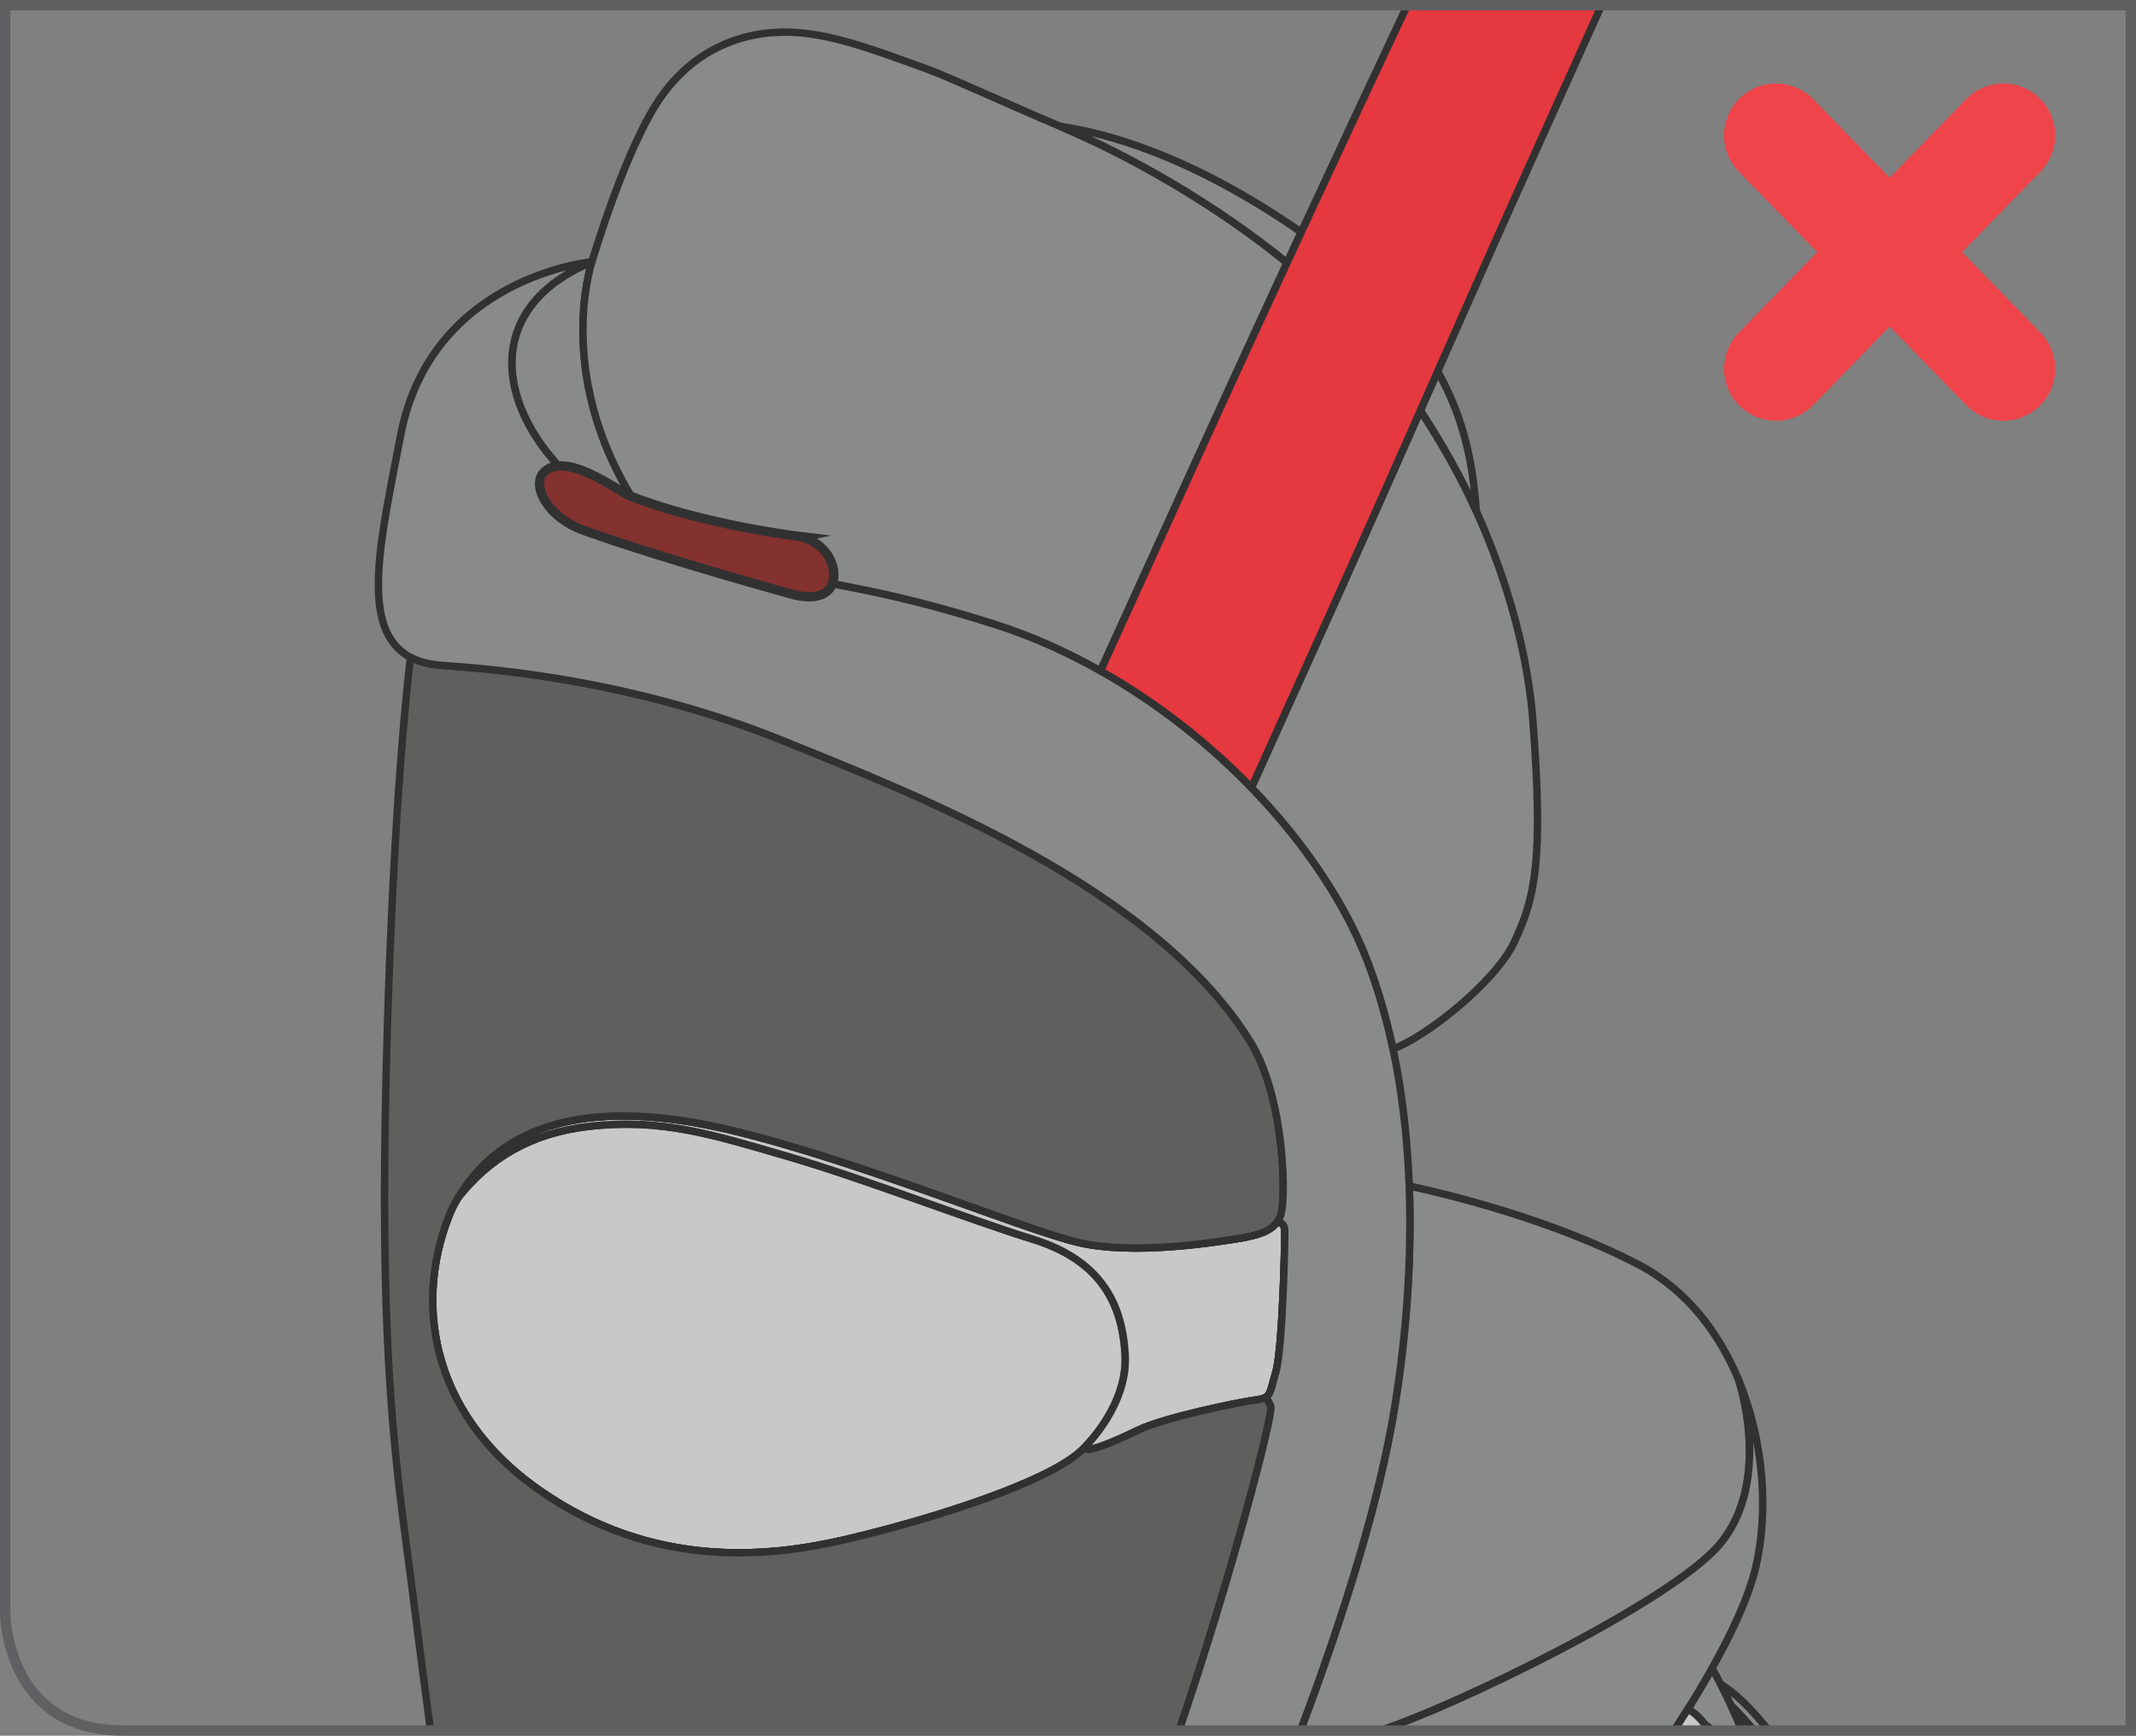 <?xml version="1.0" encoding="UTF-8"?>
<!DOCTYPE svg PUBLIC "-//W3C//DTD SVG 1.1//EN" "http://www.w3.org/Graphics/SVG/1.1/DTD/svg11.dtd">
<!-- Creator: CorelDRAW 2017 -->
<svg xmlns="http://www.w3.org/2000/svg" xml:space="preserve" width="36.3mm" height="29.5mm" version="1.1" style="shape-rendering:geometricPrecision; text-rendering:geometricPrecision; image-rendering:optimizeQuality; fill-rule:evenodd; clip-rule:evenodd"
viewBox="0 0 1140.84 927.13"
 xmlns:xlink="http://www.w3.org/1999/xlink">
 <rect x="0" y="0" width="1140.84" height="927.13" fill="#808080" stroke="none"/>
 <defs>
  <style type="text/css">
   <![CDATA[
    .str2 {stroke:#323131;stroke-width:4.96;stroke-miterlimit:10}
    .str3 {stroke:#606062;stroke-width:5.54;stroke-miterlimit:4}
    .str1 {stroke:#323131;stroke-width:3.97;stroke-miterlimit:10}
    .str4 {stroke:#EF444A;stroke-width:55.44;stroke-linecap:round;stroke-miterlimit:4}
    .str0 {stroke:#323131;stroke-width:3.97;stroke-linecap:round;stroke-linejoin:round;stroke-miterlimit:10}
    .fil1 {fill:none;fill-rule:nonzero}
    .fil2 {fill:#FEFEFE;fill-rule:nonzero}
    .fil5 {fill:#E5383F;fill-rule:nonzero}
    .fil3 {fill:#C7C8C7;fill-rule:nonzero}
    .fil6 {fill:#833230;fill-rule:nonzero}
    .fil0 {fill:#898A8A;fill-rule:nonzero}
    .fil4 {fill:#5F605E;fill-rule:nonzero}
   ]]>
  </style>
 </defs>
 <g id="Слой_x0020_1">
  <path class="fil0" d="M347.22 283.37c1.26,0.55 2.54,1.11 3.75,1.64 -58.75,-75.29 -34.78,-145.2 -34.78,-145.2l-4.39 1.94c-70.39,33.01 -35.39,110.26 35.43,141.62z"/>
  <path class="fil1 str0" d="M347.22 283.37c1.26,0.55 2.54,1.11 3.75,1.64 -58.75,-75.29 -34.78,-145.2 -34.78,-145.2l-4.39 1.94c-70.39,33.01 -35.39,110.26 35.43,141.62z"/>
  <path class="fil2" d="M316.17 139.81c-1.51,0.63 -2.95,1.26 -4.38,1.96l4.38 -1.96z"/>
  <path class="fil1 str0" d="M316.17 139.81c-1.51,0.63 -2.95,1.26 -4.38,1.96l4.38 -1.96z"/>
  <path class="fil2" d="M244.53 639.9c-0.02,0.02 -0.02,0.04 -0.04,0.04 0.07,-0.07 0.14,-0.14 0.2,-0.24 -0.05,0.08 -0.11,0.14 -0.15,0.2z"/>
  <path class="fil1 str0" d="M244.53 639.9c-0.02,0.02 -0.02,0.04 -0.04,0.04 0.07,-0.07 0.14,-0.14 0.2,-0.24 -0.05,0.08 -0.11,0.14 -0.15,0.2z"/>
  <path class="fil3" d="M551.71 661.95c-35.86,-11.14 -90.04,-32.31 -130.69,-44.18 -40.64,-11.85 -67.92,-20.59 -106.87,-16.08 -30.92,3.59 -53.02,17.17 -69.45,38.02 -0.06,0.08 -0.14,0.17 -0.2,0.25 -1.18,2 -2.29,4.06 -3.33,6.2 -19.95,46.28 -13.36,107.82 47.03,149.96 60.41,42.15 121.87,35.76 162.15,26.52 29.47,-6.74 74.68,-19.77 103.95,-33.54 6.52,-3.07 12.25,-6.19 16.81,-9.28 2.97,-1.97 5.46,-3.96 7.37,-5.9l0.95 -0.95c2.04,-2.11 7,-7.47 11.65,-15.07 5.53,-8.98 10.61,-21.03 9.86,-34.27 -1.55,-27.81 -13.38,-50.53 -49.24,-61.68z"/>
  <path class="fil1 str0" d="M551.71 661.95c-35.86,-11.14 -90.04,-32.31 -130.69,-44.18 -40.64,-11.85 -67.92,-20.59 -106.87,-16.08 -30.92,3.59 -53.02,17.17 -69.45,38.02 -0.06,0.08 -0.14,0.17 -0.2,0.25 -1.18,2 -2.29,4.06 -3.33,6.2 -19.95,46.28 -13.36,107.82 47.03,149.96 60.41,42.15 121.87,35.76 162.15,26.52 29.47,-6.74 74.68,-19.77 103.95,-33.54 6.52,-3.07 12.25,-6.19 16.81,-9.28 2.97,-1.97 5.46,-3.96 7.37,-5.9l0.95 -0.95c2.04,-2.11 7,-7.47 11.65,-15.07 5.53,-8.98 10.61,-21.03 9.86,-34.27 -1.55,-27.81 -13.38,-50.53 -49.24,-61.68z"/>
  <path class="fil3" d="M686.19 657.29c-0.02,-0.75 -0.12,-1.39 -0.32,-1.92 -0.69,-2.08 -2.45,-2.56 -3.86,-2.58 -3.57,4.78 -9.76,7.07 -21.86,8.98 -14.51,2.24 -54.96,8.46 -83.38,2.06 0,0 -0.03,-0.03 -0.06,-0.03 -28.53,-6.44 -115.59,-42.91 -184.21,-59.63 -65.8,-16.06 -120.54,-10.19 -147.96,35.73 0.04,-0.08 0.1,-0.14 0.17,-0.2 16.43,-20.84 38.53,-34.43 69.45,-38.01 38.93,-4.52 66.23,4.21 106.87,16.07 40.65,11.85 94.84,33.03 130.7,44.18 35.83,11.14 47.69,33.87 49.23,61.68 0.75,13.25 -4.33,25.29 -9.85,34.27 -4.65,7.57 -9.61,12.96 -11.65,15.04 -0.35,3.9 14.32,-2.19 28.28,-8.98 13.97,-6.75 52.93,-14.8 62.26,-16.05 2.89,-0.41 4.73,-0.81 6,-1.52 2.84,-1.61 2.89,-4.86 5.41,-13.3 3.67,-12.27 4.94,-69.73 4.8,-75.79z"/>
  <path class="fil1 str0" d="M686.19 657.29c-0.02,-0.75 -0.12,-1.39 -0.32,-1.92 -0.69,-2.08 -2.45,-2.56 -3.86,-2.58 -3.57,4.78 -9.76,7.07 -21.86,8.98 -14.51,2.24 -54.96,8.46 -83.38,2.06 0,0 -0.03,-0.03 -0.06,-0.03 -28.53,-6.44 -115.59,-42.91 -184.21,-59.63 -65.8,-16.06 -120.54,-10.19 -147.96,35.73 0.04,-0.08 0.1,-0.14 0.17,-0.2 16.43,-20.84 38.53,-34.43 69.45,-38.01 38.93,-4.52 66.23,4.21 106.87,16.07 40.65,11.85 94.84,33.03 130.7,44.18 35.83,11.14 47.69,33.87 49.23,61.68 0.75,13.25 -4.33,25.29 -9.85,34.27 -4.65,7.57 -9.61,12.96 -11.65,15.04 -0.35,3.9 14.32,-2.19 28.28,-8.98 13.97,-6.75 52.93,-14.8 62.26,-16.05 2.89,-0.41 4.73,-0.81 6,-1.52 2.84,-1.61 2.89,-4.86 5.41,-13.3 3.67,-12.27 4.94,-69.73 4.8,-75.79z"/>
  <path class="fil1 str1" d="M660.14 661.77c-14.49,2.26 -54.94,8.46 -83.36,2.06l-0.08 0c-28.51,-6.46 -115.59,-42.93 -184.21,-59.66 -65.78,-16.03 -120.54,-10.17 -147.96,35.73 -0.02,0.02 -0.02,0.04 -0.03,0.04 -1.18,2 -2.3,4.06 -3.34,6.2 -19.93,46.29 -13.33,107.82 47.03,149.96 60.41,42.15 121.88,35.78 162.15,26.54 29.48,-6.76 74.7,-19.77 103.96,-33.56 5.97,-1.54 15.63,-4.54 29.45,-10.29 25.39,-10.58 64.06,-20.74 78.88,-22.73 14.81,-1.96 16.12,-2.86 16.12,-4.93 -0.85,-2.08 -1.85,-3.64 -2.76,-4.76 2.82,-1.61 2.87,-4.86 5.39,-13.3 3.69,-12.28 4.95,-69.71 4.8,-75.79 -0.02,-0.75 -0.1,-1.36 -0.3,-1.91 -0.69,-2.07 -2.45,-2.55 -3.86,-2.57 -3.57,4.78 -9.78,7.07 -21.89,8.96z"/>
  <path class="fil0" d="M944.82 924.35c-1.09,-1.3 -2.2,-2.59 -3.34,-3.87 -10.43,-12.57 -18.06,-18.28 -22.5,-20.86 1.66,3.22 3.55,7.07 5.51,11.3 2.72,2.65 7.06,7.14 12.24,13.43l8.08 0z"/>
  <path class="fil1 str0" d="M944.82 924.35c-1.09,-1.3 -2.2,-2.59 -3.34,-3.87 -10.43,-12.57 -18.06,-18.28 -22.5,-20.86 1.66,3.22 3.55,7.07 5.51,11.3 2.72,2.65 7.06,7.14 12.24,13.43"/>
  <path class="fil0" d="M930.42 924.35c-1.96,-4.76 -3.99,-9.3 -5.92,-13.44 -1.97,-4.2 -3.86,-8.05 -5.52,-11.27 -1.88,-3.73 -3.47,-6.69 -4.54,-8.58 -4.08,7.29 -8.46,14.6 -12.92,21.8 2.68,1.54 7.47,5.01 10.98,11.5l17.92 0z"/>
  <path class="fil1 str0" d="M930.42 924.35c-1.96,-4.76 -3.99,-9.3 -5.92,-13.44 -1.97,-4.2 -3.86,-8.05 -5.52,-11.27 -1.88,-3.73 -3.47,-6.69 -4.54,-8.58 -4.08,7.29 -8.46,14.6 -12.92,21.8 2.68,1.54 7.47,5.01 10.98,11.5"/>
  <path class="fil0" d="M744.99 751.14c-8.15,50.6 -27.63,112.83 -50.4,173.22l42.47 0c37.76,-11.93 156.43,-68.99 181.77,-99.84 27.61,-33.56 10.19,-86.2 9.89,-87.13 -10.67,-25.84 -28.18,-48.64 -53.54,-61.88 -46.05,-24.11 -101.99,-37.58 -122.5,-42.02 1.46,39.29 -1.55,79.54 -7.69,117.65z"/>
  <path class="fil1 str0" d="M744.99 751.14c-8.15,50.6 -27.63,112.83 -50.4,173.22m42.47 0c37.76,-11.93 156.43,-68.99 181.77,-99.84 27.61,-33.56 10.19,-86.2 9.89,-87.13 -10.67,-25.84 -28.18,-48.64 -53.54,-61.88 -46.05,-24.11 -101.99,-37.58 -122.5,-42.02 1.46,39.29 -1.55,79.54 -7.69,117.65"/>
  <path class="fil0" d="M918.84 824.52c-25.34,30.85 -143.98,87.9 -181.75,99.84l157.1 0c2.45,-3.77 4.9,-7.62 7.32,-11.49 4.48,-7.2 8.84,-14.51 12.92,-21.83 10.69,-19.02 19.5,-37.91 23.25,-53.7 6.96,-29.29 4.58,-67.08 -8.96,-99.94 0.32,0.92 17.74,53.58 -9.87,87.13z"/>
  <path class="fil1 str0" d="M918.84 824.52c-25.34,30.85 -143.98,87.9 -181.75,99.84m157.1 0c2.45,-3.77 4.9,-7.62 7.32,-11.49 4.48,-7.2 8.84,-14.51 12.92,-21.83 10.69,-19.02 19.5,-37.91 23.25,-53.7 6.96,-29.29 4.58,-67.08 -8.96,-99.94 0.32,0.92 17.74,53.58 -9.87,87.13"/>
  <path class="fil0" d="M924.5 910.92c1.93,4.14 3.95,8.67 5.92,13.43l6.33 0c-5.19,-6.29 -9.53,-10.79 -12.24,-13.43z"/>
  <path class="fil1 str0" d="M924.5 910.92c1.93,4.14 3.95,8.67 5.92,13.43m6.33 0c-5.19,-6.29 -9.53,-10.79 -12.24,-13.43"/>
  <path class="fil3" d="M912.5 924.35c-3.51,-6.49 -8.3,-9.96 -10.98,-11.5 -2.42,3.88 -4.87,7.72 -7.32,11.5l18.31 0z"/>
  <path class="fil1 str0" d="M912.5 924.35c-3.51,-6.49 -8.3,-9.96 -10.98,-11.5 -2.42,3.88 -4.87,7.72 -7.32,11.5"/>
  <path class="fil4" d="M668.6 557.71c-51.18,-84.3 -181.77,-134.17 -249.29,-161.63 -67.55,-27.47 -133.99,-37.44 -182.9,-40.64 -6.92,-0.45 -12.58,-1.94 -17.18,-4.37 -1.79,14.69 -8.76,78.2 -12.35,198.37 -4.14,138.46 0.73,205.83 9.78,272.82 4.03,29.95 8.29,65.33 13.29,102.08l399.81 0c27.83,-81.53 50.54,-169.48 49.02,-173.22 -0.85,-2.08 -1.86,-3.62 -2.77,-4.76 -1.28,0.71 -3.11,1.13 -6.03,1.53 -9.29,1.26 -48.26,9.29 -62.23,16.06 -13.95,6.79 -28.64,12.87 -28.28,8.98l-0.97 0.97c-1.92,1.92 -4.39,3.9 -7.35,5.9 -4.56,3.08 -10.29,6.19 -16.83,9.26 -29.25,13.8 -74.46,26.8 -103.95,33.56 -40.27,9.24 -101.74,15.62 -162.13,-26.54 -60.39,-42.13 -66.99,-103.67 -47.03,-149.95 1.01,-2.14 2.14,-4.2 3.33,-6.21 0.02,0 0.02,-0.02 0.02,-0.04 27.41,-45.9 82.18,-51.77 147.96,-35.73 68.62,16.73 155.71,53.2 184.21,59.66l0.08 0c28.42,6.41 68.87,0.2 83.36,-2.06 12.13,-1.89 18.31,-4.18 21.87,-8.96 0.7,-0.93 1.31,-1.94 1.84,-3.09 3.19,-6.95 2.81,-61.15 -15.26,-92z"/>
  <path class="fil1 str0" d="M668.6 557.71c-51.18,-84.3 -181.77,-134.17 -249.29,-161.63 -67.55,-27.47 -133.99,-37.44 -182.9,-40.64 -6.92,-0.45 -12.58,-1.94 -17.18,-4.37 -1.79,14.69 -8.76,78.2 -12.35,198.37 -4.14,138.46 0.73,205.83 9.78,272.82 4.03,29.95 8.29,65.33 13.29,102.08m399.81 0c27.83,-81.53 50.54,-169.48 49.02,-173.22 -0.85,-2.08 -1.86,-3.62 -2.77,-4.76 -1.28,0.71 -3.11,1.13 -6.03,1.53 -9.29,1.26 -48.26,9.29 -62.23,16.06 -13.95,6.79 -28.64,12.87 -28.28,8.98l-0.97 0.97c-1.92,1.92 -4.39,3.9 -7.35,5.9 -4.56,3.08 -10.29,6.19 -16.83,9.26 -29.25,13.8 -74.46,26.8 -103.95,33.56 -40.27,9.24 -101.74,15.62 -162.13,-26.54 -60.39,-42.13 -66.99,-103.67 -47.03,-149.95 1.01,-2.14 2.14,-4.2 3.33,-6.21 0.02,0 0.02,-0.02 0.02,-0.04 27.41,-45.9 82.18,-51.77 147.96,-35.73 68.62,16.73 155.71,53.2 184.21,59.66l0.08 0c28.42,6.41 68.87,0.2 83.36,-2.06 12.13,-1.89 18.31,-4.18 21.87,-8.96 0.7,-0.93 1.31,-1.94 1.84,-3.09 3.19,-6.95 2.81,-61.15 -15.26,-92"/>
  <path class="fil0" d="M752.68 633.5c-0.96,-25.11 -3.7,-49.83 -8.68,-73.3 -3.47,-16.31 -7.98,-32.04 -13.67,-46.89 -26.74,-69.64 -105.37,-150.16 -199.08,-179.89 -92.05,-29.2 -111.11,-18.46 -180.29,-48.41 -1.21,-0.53 -2.47,-1.09 -3.74,-1.64 -70.82,-31.35 -105.83,-108.62 -35.42,-141.61 1.41,-0.68 2.85,-1.31 4.38,-1.94 0,0 -85.8,7.88 -102.17,92.56 -10.67,55.73 -22.56,104.1 5.21,118.7 4.58,2.43 10.26,3.91 17.18,4.37 48.91,3.19 115.33,13.18 182.89,40.62 67.53,27.5 198.13,77.34 249.31,161.64 18.05,30.86 18.43,85.05 15.23,92 -0.51,1.15 -1.13,2.16 -1.82,3.09 1.41,0.02 3.17,0.5 3.87,2.58 0.19,0.53 0.29,1.16 0.31,1.92 0.12,6.07 -1.13,63.51 -4.81,75.77 -2.52,8.45 -2.58,11.7 -5.4,13.3 0.92,1.13 1.93,2.67 2.78,4.78 1.52,3.72 -21.2,91.68 -49.03,173.2l64.84 0c22.78,-60.4 42.25,-122.62 50.4,-173.2 6.15,-38.12 9.15,-78.4 7.69,-117.66z"/>
  <path class="fil1 str0" d="M752.68 633.5c-0.96,-25.11 -3.7,-49.83 -8.68,-73.3 -3.47,-16.31 -7.98,-32.04 -13.67,-46.89 -26.74,-69.64 -105.37,-150.16 -199.08,-179.89 -92.05,-29.2 -111.11,-18.46 -180.29,-48.41 -1.21,-0.53 -2.47,-1.09 -3.74,-1.64 -70.82,-31.35 -105.83,-108.62 -35.42,-141.61 1.41,-0.68 2.85,-1.31 4.38,-1.94 0,0 -85.8,7.88 -102.17,92.56 -10.67,55.73 -22.56,104.1 5.21,118.7 4.58,2.43 10.26,3.91 17.18,4.37 48.91,3.19 115.33,13.18 182.89,40.62 67.53,27.5 198.13,77.34 249.31,161.64 18.05,30.86 18.43,85.05 15.23,92 -0.51,1.15 -1.13,2.16 -1.82,3.09 1.41,0.02 3.17,0.5 3.87,2.58 0.19,0.53 0.29,1.16 0.31,1.92 0.12,6.07 -1.13,63.51 -4.81,75.77 -2.52,8.45 -2.58,11.7 -5.4,13.3 0.92,1.13 1.93,2.67 2.78,4.78 1.52,3.72 -21.2,91.68 -49.03,173.2m64.84 0c22.78,-60.4 42.25,-122.62 50.4,-173.2 6.15,-38.12 9.15,-78.4 7.69,-117.66"/>
  <path class="fil1 str1" d="M910.45 921.14c0,0 2.15,1.22 4.55,3.21"/>
  <path class="fil0" d="M687.43 140.32c-38.95,-31.65 -83.87,-57.06 -121.16,-72.8 -27.18,-11.46 -58.95,-26.2 -71.28,-30.7 -34.05,-12.4 -57.26,-20.95 -81.13,-19.5 -14.87,0.89 -40.3,6.4 -59.86,33.12 -19.58,26.72 -37.82,89.38 -37.82,89.38 0,0 -23.96,69.91 34.78,145.21 69.17,29.94 88.24,19.2 180.29,48.39 19.62,6.24 38.53,14.79 56.51,24.91 13.59,-29.9 31.71,-69.74 51.33,-112.77 15.58,-34.24 32.23,-70.4 48.34,-105.25z"/>
  <path class="fil1 str0" d="M687.43 140.32c-38.95,-31.65 -83.87,-57.06 -121.16,-72.8 -27.18,-11.46 -58.95,-26.2 -71.28,-30.7 -34.05,-12.4 -57.26,-20.95 -81.13,-19.5 -14.87,0.89 -40.3,6.4 -59.86,33.12 -19.58,26.72 -37.82,89.38 -37.82,89.38 0,0 -23.96,69.91 34.78,145.21 69.17,29.94 88.24,19.2 180.29,48.39 19.62,6.24 38.53,14.79 56.51,24.91 13.59,-29.9 31.71,-69.74 51.33,-112.77 15.58,-34.24 32.23,-70.4 48.34,-105.25z"/>
  <path class="fil0" d="M788.47 272.97c-8.26,-18.39 -18.49,-36.37 -29.84,-53.73 -18.12,40.99 -37.03,83.67 -61.6,138.04 -10.39,22.95 -20.05,44.4 -28.65,63.42 28.57,29.51 50.24,62.1 61.94,92.6 5.71,14.85 10.21,30.57 13.67,46.9 16.43,-5.51 54.35,-35.15 64.62,-56.69 11.28,-23.7 15.78,-43.64 10.15,-118.17 -2.61,-34.67 -13,-73.98 -30.29,-112.38z"/>
  <path class="fil1 str0" d="M788.47 272.97c-8.26,-18.39 -18.49,-36.37 -29.84,-53.73 -18.12,40.99 -37.03,83.67 -61.6,138.04 -10.39,22.95 -20.05,44.4 -28.65,63.42 28.57,29.51 50.24,62.1 61.94,92.6 5.71,14.85 10.21,30.57 13.67,46.9 16.43,-5.51 54.35,-35.15 64.62,-56.69 11.28,-23.7 15.78,-43.64 10.15,-118.17 -2.61,-34.67 -13,-73.98 -30.29,-112.38z"/>
  <path class="fil0" d="M694.98 124.03c-0.02,0 -0.02,-0.02 -0.04,-0.02 -60.45,-42.03 -106.57,-53.41 -128.67,-56.49 37.3,15.75 82.21,41.15 121.16,72.8 2.54,-5.47 5.06,-10.92 7.55,-16.29z"/>
  <path class="fil1 str0" d="M694.98 124.03c-0.02,0 -0.02,-0.02 -0.04,-0.02 -60.45,-42.03 -106.57,-53.41 -128.67,-56.49 37.3,15.75 82.21,41.15 121.16,72.8 2.54,-5.47 5.06,-10.92 7.55,-16.29z"/>
  <path class="fil0" d="M788.47 272.97c-1.66,-23.63 -5.84,-48.44 -20.63,-74.56 -3.05,6.92 -6.12,13.85 -9.21,20.83 11.35,17.36 21.58,35.33 29.84,53.73z"/>
  <path class="fil1 str0" d="M788.47 272.97c-1.66,-23.63 -5.84,-48.44 -20.63,-74.56 -3.05,6.92 -6.12,13.85 -9.21,20.83 11.35,17.36 21.58,35.33 29.84,53.73z"/>
  <path class="fil5" d="M751.65 2.78c-14.66,31.07 -34.93,74.37 -56.67,121.26 -2.5,5.36 -5.01,10.82 -7.55,16.26 -16.11,34.85 -32.76,71.02 -48.34,105.25 -19.63,43.05 -37.74,82.87 -51.33,112.78 30.22,17.02 57.68,38.65 80.63,62.38 8.58,-19.04 18.26,-40.48 28.63,-63.41 24.59,-54.39 43.51,-97.08 61.62,-138.07 3.09,-6.96 6.14,-13.89 9.21,-20.83 15.85,-35.89 31.73,-71.74 50.95,-114.42l36.59 -81.21 -103.73 0z"/>
  <path class="fil1 str0" d="M751.65 2.78c-14.66,31.07 -34.93,74.37 -56.67,121.26 -2.5,5.36 -5.01,10.82 -7.55,16.26 -16.11,34.85 -32.76,71.02 -48.34,105.25 -19.63,43.05 -37.74,82.87 -51.33,112.78 30.22,17.02 57.68,38.65 80.63,62.38 8.58,-19.04 18.26,-40.48 28.63,-63.41 24.59,-54.39 43.51,-97.08 61.62,-138.07 3.09,-6.96 6.14,-13.89 9.21,-20.83 15.85,-35.89 31.73,-71.74 50.95,-114.42l36.59 -81.21"/>
  <path class="fil6" d="M428.24 286.71c0,0 -52.16,-6.16 -92.1,-21.96 -5.48,-2.16 -34.83,-24.77 -45.99,-12.07 -5.99,6.82 1.75,23.53 22.04,30.76 44.46,15.83 111.64,34.19 111.64,34.19 10.54,2.67 20.24,0.91 21.41,-8.68 1.15,-9.59 -6.46,-19.55 -17.01,-22.24z"/>
  <path class="fil1 str2" d="M428.24 286.71c0,0 -52.16,-6.16 -92.1,-21.96 -5.48,-2.16 -34.83,-24.77 -45.99,-12.07 -5.99,6.82 1.75,23.53 22.04,30.76 44.46,15.83 111.64,34.19 111.64,34.19 10.54,2.67 20.24,0.91 21.41,-8.68 1.15,-9.59 -6.46,-19.55 -17.01,-22.24z"/>
  <path class="fil1 str3" d="M2.77 2.77l0 858.73c0,0 0,62.85 62.85,62.85l1072.45 0 0 -921.58 -1135.3 0z"/>
  <path class="fil1 str4" d="M948.56 72.32l121.41 124.71m0 -124.71l-121.41 124.71"/>
 </g>
</svg>
